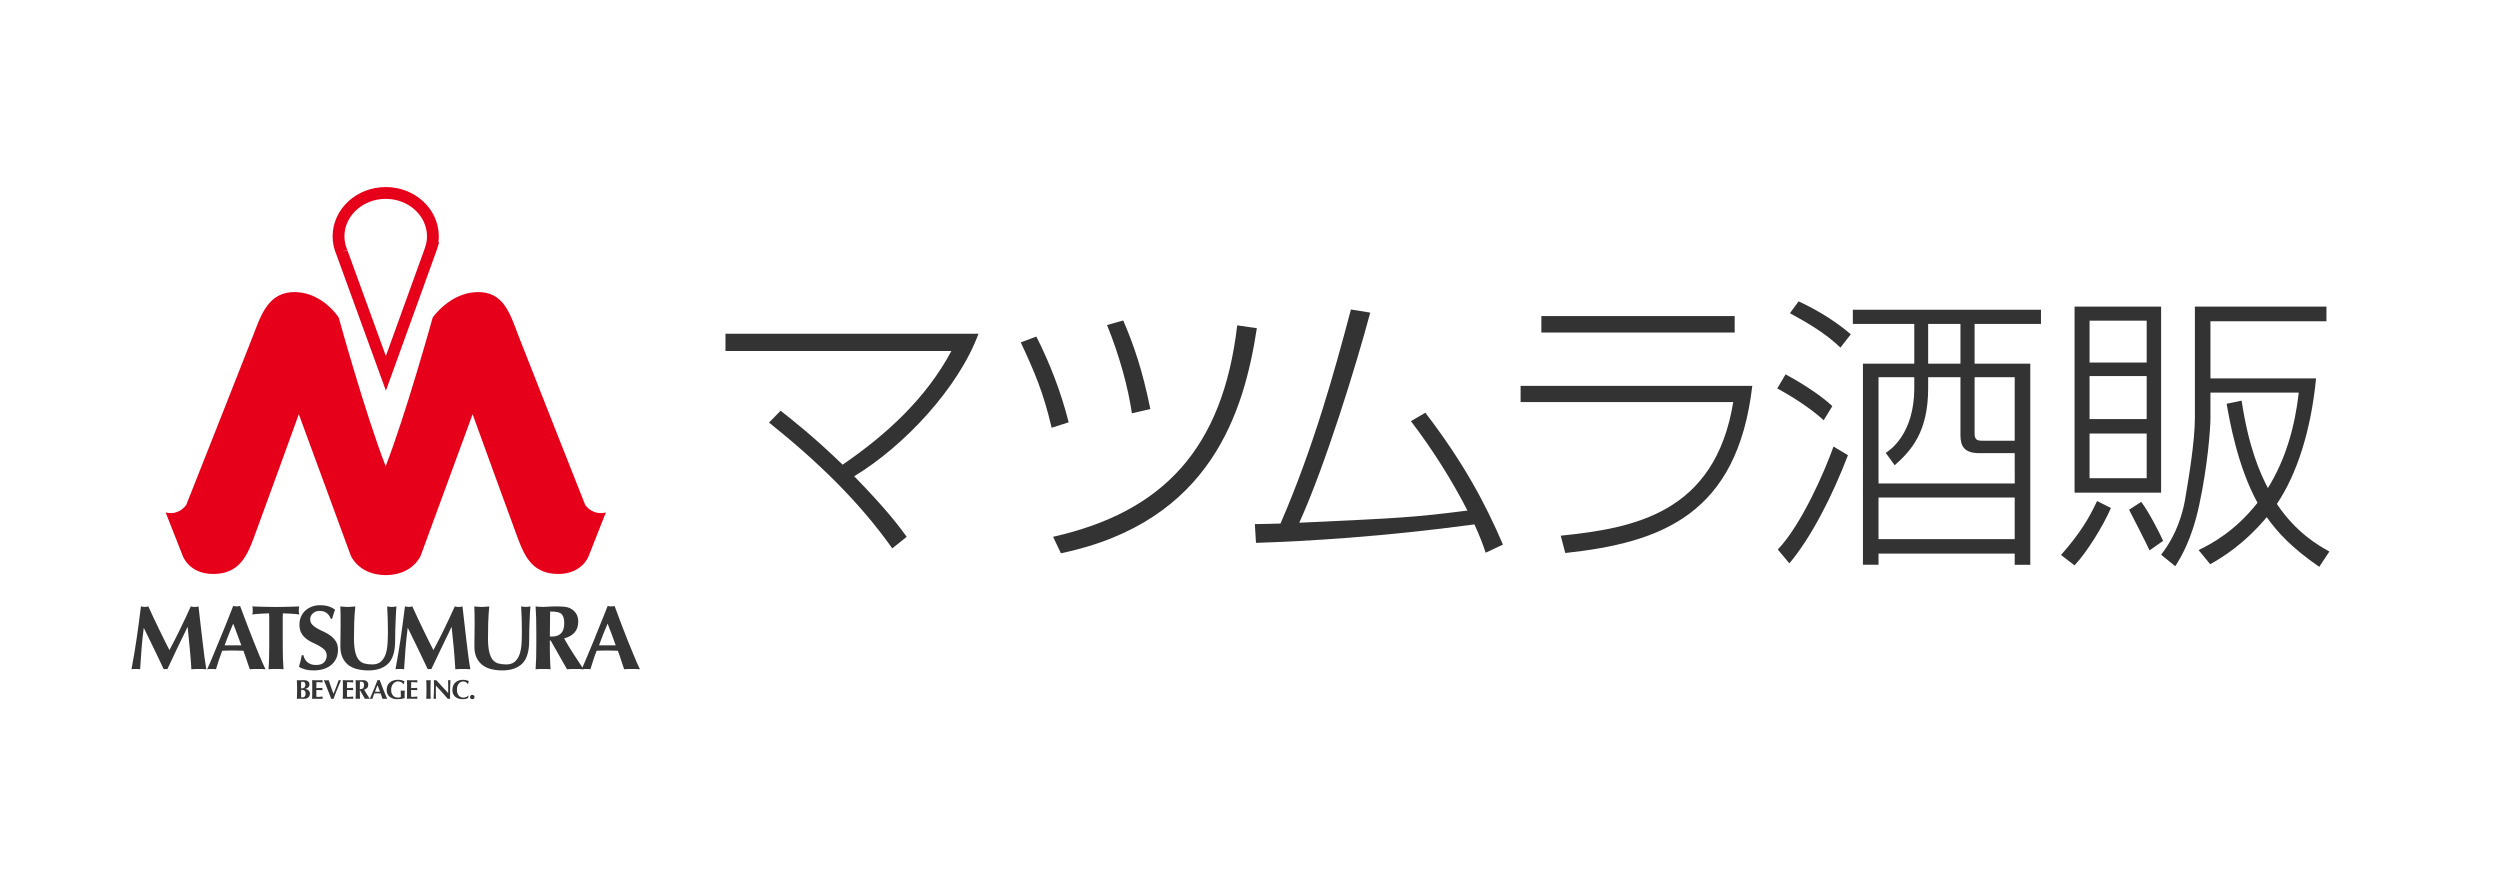 <?xml version="1.0" encoding="utf-8"?>
<!-- Generator: Adobe Illustrator 16.0.0, SVG Export Plug-In . SVG Version: 6.00 Build 0)  -->
<!DOCTYPE svg PUBLIC "-//W3C//DTD SVG 1.1//EN" "http://www.w3.org/Graphics/SVG/1.1/DTD/svg11.dtd">
<svg version="1.1" id="レイヤー_1" xmlns="http://www.w3.org/2000/svg" xmlns:xlink="http://www.w3.org/1999/xlink" x="0px"
	 y="0px" width="286.25px" height="100px" viewBox="0 0 286.25 100" enable-background="new 0 0 286.25 100" xml:space="preserve">
<g>
	<g>
		<path fill="#363536" d="M16.209,74.277c-0.056,0.783-0.108,1.564-0.165,2.353c-0.084-0.017-0.172-0.03-0.255-0.03
			c-0.088,0-0.159,0-0.241,0s-0.164,0-0.244,0c-0.082,0-0.161,0.016-0.247,0.03c0.227-1.205,0.428-2.399,0.599-3.577
			c0.174-1.191,0.334-2.398,0.479-3.617c0.082,0.014,0.146,0.027,0.22,0.037c0.062,0.012,0.134,0.023,0.216,0.023
			c0.063,0,0.127-0.012,0.196-0.023c0.065-0.01,0.146-0.023,0.22-0.037c0.188,0.416,0.381,0.842,0.586,1.275
			c0.208,0.43,0.413,0.867,0.62,1.291c0.209,0.432,0.409,0.855,0.619,1.268c0.203,0.41,0.405,0.799,0.59,1.168
			c0.416-0.785,0.835-1.602,1.247-2.453c0.422-0.854,0.813-1.707,1.193-2.549c0.177,0.037,0.318,0.063,0.443,0.063
			c0.123,0,0.268-0.021,0.446-0.063c0.063,0.594,0.14,1.243,0.22,1.938c0.076,0.688,0.16,1.36,0.237,2.019
			c0.072,0.67,0.152,1.279,0.226,1.856c0.08,0.565,0.146,1.028,0.21,1.382c-0.136-0.017-0.275-0.029-0.424-0.029
			c-0.14,0-0.286,0-0.422,0c-0.141,0-0.286,0-0.427,0c-0.147,0-0.293,0.015-0.437,0.029c-0.041-0.722-0.099-1.503-0.181-2.337
			c-0.077-0.834-0.159-1.668-0.244-2.492h-0.021c-0.398,0.824-0.788,1.632-1.178,2.431c-0.38,0.802-0.757,1.597-1.132,2.398
			c-0.038-0.011-0.068-0.013-0.102-0.025c-0.029,0-0.065-0.004-0.101-0.004s-0.069,0.004-0.103,0.004
			c-0.03,0.015-0.063,0.017-0.098,0.025c-0.381-0.786-0.75-1.568-1.125-2.354c-0.37-0.771-0.759-1.566-1.157-2.372H16.46
			C16.351,72.71,16.267,73.505,16.209,74.277"/>
		<path fill="#363536" d="M26.698,71.405c-0.181,0.417-0.354,0.831-0.51,1.239c-0.161,0.406-0.321,0.82-0.47,1.244h1.914
			c-0.155-0.424-0.306-0.838-0.464-1.244C27.025,72.236,26.869,71.822,26.698,71.405z M30.402,76.63
			c-0.166-0.017-0.326-0.03-0.474-0.03c-0.152,0-0.295,0-0.444,0c-0.146,0-0.294,0-0.446,0c-0.148,0-0.304,0.016-0.44,0.03
			c-0.118-0.345-0.229-0.692-0.352-1.048c-0.114-0.355-0.245-0.718-0.375-1.072c-0.223-0.016-0.442-0.016-0.673-0.016
			c-0.22-0.012-0.439-0.012-0.664-0.012c-0.185,0-0.364,0-0.545,0.012c-0.182,0-0.357,0-0.549,0.016
			c-0.131,0.354-0.261,0.717-0.383,1.072c-0.12,0.355-0.228,0.703-0.325,1.048c-0.084-0.017-0.161-0.03-0.246-0.03
			c-0.084,0-0.156,0-0.243,0c-0.087,0-0.167,0-0.25,0c-0.09,0-0.177,0.016-0.274,0.03c0.086-0.181,0.193-0.433,0.34-0.756
			c0.136-0.323,0.293-0.687,0.455-1.09c0.171-0.409,0.349-0.839,0.536-1.3c0.191-0.465,0.387-0.938,0.582-1.408
			c0.188-0.475,0.375-0.943,0.56-1.398c0.188-0.467,0.354-0.896,0.508-1.294c0.071,0.015,0.141,0.024,0.2,0.034
			c0.063,0.014,0.129,0.018,0.198,0.018c0.073,0,0.138-0.004,0.195-0.018c0.063-0.01,0.136-0.02,0.198-0.034
			c0.228,0.587,0.474,1.226,0.72,1.911c0.259,0.674,0.515,1.335,0.769,1.988c0.266,0.652,0.508,1.27,0.757,1.859
			C29.976,75.729,30.202,76.221,30.402,76.63"/>
		<path fill="#363536" d="M30.826,70.594c0-0.167-0.007-0.291-0.022-0.367c-0.105,0-0.232,0.004-0.386,0.016
			c-0.157,0.006-0.319,0.01-0.489,0.023c-0.174,0.008-0.356,0.021-0.535,0.033c-0.183,0.018-0.351,0.038-0.504,0.059
			c0.014-0.08,0.026-0.152,0.039-0.236c0.012-0.07,0.012-0.148,0.012-0.227c0-0.07,0-0.158-0.012-0.229
			c-0.013-0.08-0.025-0.15-0.039-0.229c0.235,0,0.449,0.013,0.645,0.021c0.189,0.006,0.384,0.017,0.586,0.017
			c0.199,0.008,0.414,0.01,0.646,0.012c0.231,0.013,0.516,0.013,0.844,0.013c0.321,0,0.603,0,0.842-0.013
			c0.229-0.002,0.438-0.004,0.638-0.012c0.194,0,0.387-0.011,0.57-0.017c0.188-0.01,0.383-0.021,0.604-0.021
			c-0.016,0.076-0.03,0.147-0.04,0.229c-0.011,0.07-0.018,0.158-0.018,0.229c0,0.075,0.007,0.154,0.018,0.227
			c0.01,0.084,0.024,0.156,0.04,0.236c-0.142-0.021-0.299-0.041-0.476-0.059c-0.174-0.015-0.349-0.025-0.517-0.033
			c-0.172-0.016-0.331-0.02-0.485-0.023c-0.151-0.012-0.284-0.016-0.393-0.016c-0.001,0.039-0.011,0.082-0.011,0.146
			c-0.001,0.064-0.008,0.139-0.008,0.221v3.174c0,0.576,0.008,1.094,0.019,1.539c0.02,0.447,0.044,0.893,0.07,1.323
			c-0.121-0.017-0.254-0.03-0.392-0.03c-0.134,0-0.293,0-0.464,0c-0.178,0-0.338,0-0.475,0c-0.138,0-0.266,0.016-0.389,0.03
			c0.032-0.433,0.057-0.876,0.067-1.323c0.012-0.445,0.016-0.963,0.016-1.539v-2.625C30.829,70.941,30.829,70.764,30.826,70.594"/>
		<path fill="#363536" d="M36.601,69.947c-0.32,0-0.576,0.099-0.781,0.289c-0.201,0.188-0.303,0.398-0.303,0.66
			c0,0.252,0.078,0.461,0.234,0.631c0.153,0.158,0.356,0.311,0.59,0.439c0.24,0.135,0.488,0.262,0.768,0.385
			c0.271,0.123,0.527,0.271,0.764,0.455c0.235,0.172,0.435,0.391,0.593,0.643c0.156,0.253,0.232,0.58,0.232,0.974
			c0,0.354-0.063,0.668-0.198,0.963c-0.133,0.288-0.322,0.538-0.563,0.742c-0.25,0.211-0.538,0.364-0.877,0.472
			c-0.337,0.104-0.719,0.164-1.137,0.164c-0.377,0-0.716-0.041-1.009-0.123c-0.299-0.084-0.521-0.182-0.684-0.299
			c0.074-0.24,0.138-0.468,0.186-0.668c0.047-0.201,0.091-0.424,0.13-0.656h0.196c0.024,0.146,0.076,0.295,0.157,0.436
			c0.076,0.135,0.173,0.26,0.283,0.357c0.123,0.104,0.267,0.188,0.435,0.246c0.17,0.061,0.359,0.084,0.566,0.084
			c0.416,0,0.729-0.098,0.927-0.307c0.199-0.211,0.296-0.465,0.296-0.755c0-0.261-0.075-0.478-0.231-0.656
			c-0.15-0.161-0.347-0.307-0.574-0.437c-0.23-0.133-0.48-0.258-0.755-0.381c-0.271-0.121-0.527-0.268-0.75-0.443
			c-0.231-0.178-0.428-0.389-0.575-0.646c-0.156-0.256-0.235-0.582-0.235-0.978c0-0.365,0.067-0.688,0.198-0.97
			c0.123-0.271,0.3-0.504,0.517-0.694c0.22-0.187,0.467-0.33,0.752-0.431c0.281-0.101,0.58-0.146,0.892-0.146
			c0.379,0,0.71,0.046,0.993,0.137c0.282,0.092,0.522,0.217,0.723,0.377c-0.063,0.157-0.113,0.317-0.162,0.465
			c-0.044,0.156-0.101,0.342-0.173,0.574h-0.151C37.644,70.25,37.222,69.947,36.601,69.947"/>
		<path fill="#363536" d="M40.912,76.617c-0.396-0.088-0.727-0.256-1.019-0.465c-0.285-0.228-0.509-0.514-0.67-0.848
			c-0.162-0.352-0.249-0.773-0.249-1.271c0-0.272,0.004-0.523,0.006-0.748c0.011-0.219,0.011-0.418,0.011-0.608
			c0-0.187,0.002-0.366,0.002-0.547c0.008-0.171,0.008-0.347,0.008-0.538c0-0.57,0-1.021-0.008-1.376
			c-0.007-0.347-0.019-0.608-0.026-0.78c0.137,0.014,0.278,0.027,0.429,0.037c0.14,0.012,0.288,0.023,0.433,0.023
			c0.132,0,0.277-0.012,0.42-0.023c0.146-0.01,0.291-0.023,0.435-0.037c-0.072,0.674-0.112,1.307-0.129,1.885
			c-0.015,0.592-0.025,1.178-0.025,1.779c0,0.635,0.051,1.15,0.142,1.539c0.09,0.395,0.224,0.693,0.404,0.906
			c0.174,0.21,0.395,0.354,0.651,0.425c0.258,0.065,0.56,0.108,0.896,0.108c0.419,0,0.748-0.108,0.982-0.316
			c0.24-0.217,0.421-0.49,0.543-0.84c0.121-0.35,0.194-0.748,0.225-1.205c0.027-0.441,0.045-0.91,0.045-1.402
			c0-0.48-0.011-0.965-0.024-1.442c-0.014-0.478-0.035-0.964-0.061-1.437c0.1,0.014,0.188,0.027,0.279,0.037
			c0.096,0.012,0.175,0.023,0.258,0.023c0.087,0,0.179-0.012,0.255-0.023c0.087-0.01,0.176-0.023,0.268-0.037
			c-0.014,0.148-0.032,0.355-0.047,0.613c-0.012,0.26-0.028,0.561-0.04,0.893c-0.019,0.346-0.03,0.721-0.042,1.123
			c-0.014,0.41-0.021,0.842-0.021,1.295c0,1.215-0.26,2.082-0.782,2.61c-0.519,0.524-1.287,0.794-2.297,0.794
			C41.708,76.764,41.293,76.711,40.912,76.617"/>
		<path fill="#363536" d="M46.431,74.277c-0.058,0.783-0.111,1.564-0.164,2.353c-0.085-0.017-0.164-0.03-0.249-0.03
			c-0.081,0-0.167,0-0.236,0c-0.088,0-0.173,0-0.246,0c-0.082,0-0.169,0.016-0.251,0.03c0.226-1.205,0.421-2.399,0.599-3.577
			c0.178-1.191,0.327-2.398,0.481-3.617c0.075,0.014,0.146,0.027,0.21,0.037c0.069,0.012,0.14,0.023,0.216,0.023
			c0.066,0,0.131-0.012,0.199-0.023c0.069-0.01,0.146-0.023,0.223-0.037c0.183,0.416,0.384,0.842,0.585,1.275
			c0.208,0.43,0.412,0.867,0.618,1.291c0.209,0.432,0.415,0.855,0.614,1.268c0.206,0.41,0.41,0.799,0.596,1.168
			c0.423-0.785,0.84-1.602,1.255-2.453c0.412-0.854,0.809-1.707,1.188-2.549c0.171,0.037,0.32,0.063,0.445,0.063
			c0.117,0,0.267-0.021,0.441-0.063c0.068,0.594,0.137,1.243,0.221,1.938c0.083,0.688,0.157,1.36,0.233,2.019
			c0.082,0.67,0.156,1.279,0.232,1.856c0.08,0.565,0.144,1.028,0.214,1.382c-0.146-0.017-0.29-0.029-0.429-0.029
			c-0.144,0-0.281,0-0.422,0c-0.14,0-0.281,0-0.431,0c-0.146,0-0.293,0.015-0.437,0.029c-0.04-0.722-0.099-1.503-0.171-2.337
			c-0.084-0.834-0.162-1.668-0.25-2.492h-0.021c-0.4,0.824-0.782,1.632-1.172,2.431c-0.379,0.802-0.764,1.597-1.141,2.398
			c-0.035-0.011-0.066-0.013-0.098-0.025c-0.03,0-0.063-0.004-0.1-0.004c-0.035,0-0.071,0.004-0.103,0.004
			c-0.029,0.015-0.067,0.017-0.099,0.025c-0.376-0.786-0.75-1.568-1.123-2.354c-0.372-0.771-0.757-1.566-1.155-2.372H46.68
			C46.575,72.71,46.492,73.505,46.431,74.277"/>
		<path fill="#363536" d="M56.248,76.617c-0.389-0.088-0.724-0.256-1.007-0.465c-0.284-0.228-0.514-0.514-0.676-0.848
			c-0.163-0.352-0.247-0.773-0.247-1.271c0-0.272,0.003-0.523,0.006-0.748c0.009-0.219,0.009-0.418,0.009-0.608
			c0-0.187,0.002-0.366,0.002-0.547c0.011-0.171,0.013-0.347,0.013-0.538c0-0.57-0.002-1.021-0.013-1.376
			c-0.002-0.347-0.017-0.608-0.027-0.78c0.14,0.014,0.281,0.027,0.43,0.037c0.149,0.012,0.288,0.023,0.425,0.023
			c0.147,0,0.288-0.012,0.43-0.023c0.146-0.01,0.288-0.023,0.427-0.037c-0.064,0.674-0.105,1.307-0.122,1.885
			c-0.017,0.592-0.023,1.178-0.023,1.779c0,0.635,0.049,1.15,0.142,1.539c0.09,0.395,0.228,0.693,0.4,0.906
			c0.18,0.21,0.394,0.354,0.653,0.425c0.257,0.065,0.558,0.108,0.904,0.108c0.413,0,0.743-0.108,0.981-0.316
			c0.231-0.217,0.415-0.49,0.535-0.84c0.121-0.35,0.196-0.748,0.227-1.205c0.025-0.441,0.037-0.91,0.037-1.402
			c0-0.48-0.003-0.965-0.02-1.442c-0.012-0.478-0.034-0.964-0.063-1.437c0.102,0.014,0.191,0.027,0.286,0.037
			c0.095,0.012,0.176,0.023,0.254,0.023c0.089,0,0.179-0.012,0.259-0.023c0.088-0.01,0.178-0.023,0.269-0.037
			c-0.023,0.148-0.037,0.355-0.052,0.613c-0.014,0.26-0.024,0.561-0.039,0.893c-0.014,0.346-0.028,0.721-0.043,1.123
			c-0.013,0.41-0.013,0.842-0.013,1.295c0,1.215-0.264,2.082-0.781,2.61c-0.527,0.524-1.298,0.794-2.307,0.794
			C57.052,76.764,56.639,76.711,56.248,76.617"/>
		<path fill="#363536" d="M64.513,70.661c-0.067-0.179-0.164-0.322-0.291-0.415c-0.129-0.092-0.292-0.15-0.494-0.18
			c-0.209-0.037-0.454-0.043-0.74-0.043c-0.021,0.949-0.031,1.896-0.031,2.85c0.04,0.003,0.082,0.009,0.119,0.013
			c0.038,0,0.075,0,0.11,0c0.457,0,0.808-0.12,1.05-0.368c0.249-0.244,0.368-0.623,0.368-1.123
			C64.604,71.086,64.577,70.846,64.513,70.661z M62.956,73.33v0.431c0,0.577,0.001,1.091,0.02,1.546
			c0.013,0.447,0.03,0.893,0.063,1.323c-0.119-0.017-0.246-0.03-0.389-0.03c-0.135,0-0.293,0-0.467,0c-0.171,0-0.326,0-0.475,0
			c-0.136,0-0.265,0.016-0.381,0.03c0.029-0.433,0.051-0.876,0.063-1.325c0.012-0.453,0.017-0.97,0.017-1.544v-1.429
			c0-0.578-0.005-1.094-0.017-1.543c-0.013-0.45-0.033-0.904-0.063-1.354c0.116,0.012,0.245,0.025,0.381,0.037
			c0.147,0.012,0.304,0.021,0.475,0.021c0.192,0,0.405-0.016,0.64-0.033c0.241-0.021,0.539-0.025,0.897-0.025
			c0.263,0,0.491,0,0.679,0.021c0.191,0.006,0.353,0.026,0.485,0.062c0.137,0.026,0.254,0.065,0.358,0.108
			c0.103,0.047,0.197,0.103,0.283,0.16c0.211,0.157,0.378,0.344,0.5,0.569c0.119,0.233,0.183,0.494,0.183,0.813
			c0,0.516-0.143,0.928-0.416,1.249c-0.28,0.317-0.689,0.548-1.202,0.681c0.333,0.594,0.691,1.182,1.071,1.771
			c0.391,0.595,0.769,1.178,1.155,1.759c-0.165-0.017-0.317-0.028-0.47-0.028c-0.153,0-0.311,0-0.476,0c-0.161,0-0.312,0-0.479,0
			c-0.151,0-0.313,0.014-0.473,0.028l-1.871-3.3L62.956,73.33"/>
		<path fill="#363536" d="M69.571,71.405c-0.18,0.417-0.354,0.831-0.514,1.239c-0.16,0.406-0.316,0.82-0.469,1.244H70.5
			c-0.151-0.424-0.304-0.838-0.454-1.244C69.899,72.236,69.74,71.822,69.571,71.405z M73.275,76.63
			c-0.169-0.017-0.328-0.03-0.479-0.03c-0.146,0-0.291,0-0.441,0c-0.146,0-0.293,0-0.447,0c-0.148,0-0.293,0.016-0.442,0.03
			c-0.109-0.345-0.229-0.692-0.351-1.048c-0.115-0.355-0.235-0.718-0.37-1.072c-0.224-0.016-0.45-0.016-0.667-0.016
			c-0.227-0.012-0.454-0.012-0.675-0.012c-0.181,0-0.359,0-0.54,0.012c-0.184,0-0.368,0-0.549,0.016
			c-0.138,0.354-0.271,0.717-0.384,1.072c-0.123,0.355-0.229,0.703-0.328,1.048c-0.075-0.017-0.156-0.03-0.241-0.03
			c-0.08,0-0.161,0-0.248,0c-0.082,0-0.167,0-0.25,0c-0.088,0-0.175,0.016-0.272,0.03c0.084-0.181,0.198-0.433,0.339-0.756
			c0.137-0.323,0.294-0.687,0.456-1.09c0.168-0.409,0.344-0.839,0.546-1.3c0.188-0.465,0.38-0.938,0.563-1.408
			c0.194-0.475,0.388-0.943,0.567-1.398c0.188-0.467,0.357-0.896,0.509-1.294c0.072,0.015,0.142,0.024,0.2,0.034
			c0.063,0.014,0.128,0.018,0.199,0.018c0.068,0,0.135-0.004,0.197-0.018c0.06-0.01,0.126-0.02,0.202-0.034
			c0.222,0.587,0.459,1.226,0.711,1.911c0.254,0.674,0.511,1.335,0.769,1.988c0.262,0.652,0.513,1.27,0.764,1.859
			C72.849,75.729,73.069,76.221,73.275,76.63"/>
		<path fill="#363536" d="M34.901,79.102c-0.067-0.071-0.163-0.111-0.287-0.111c-0.033,0-0.057,0-0.077,0.004
			c-0.021,0-0.04,0-0.059,0c0,0.046,0,0.096,0,0.141c-0.006,0.049-0.006,0.104-0.006,0.172c0,0.047,0,0.094,0.006,0.15
			c0,0.049,0,0.098,0,0.146c0,0.053,0,0.1,0.006,0.141c0,0.039,0,0.07,0,0.097c0.027,0.009,0.056,0.009,0.079,0.009
			c0.024,0.002,0.054,0.002,0.091,0.002c0.042,0,0.09-0.012,0.13-0.025c0.041-0.02,0.078-0.049,0.108-0.08
			c0.032-0.041,0.057-0.086,0.075-0.137c0.018-0.055,0.029-0.117,0.029-0.184C34.997,79.277,34.958,79.17,34.901,79.102z
			 M34.954,78.275c-0.013-0.049-0.029-0.086-0.054-0.113c-0.032-0.033-0.067-0.061-0.104-0.083
			c-0.041-0.015-0.103-0.022-0.161-0.022c-0.043,0-0.073,0-0.088,0c-0.016,0-0.037,0-0.058,0.008
			c-0.008,0.074-0.014,0.152-0.014,0.234c-0.006,0.073-0.006,0.143-0.006,0.195c0,0.063,0,0.111,0.006,0.164
			c0,0.057,0,0.102,0,0.162h0.139c0.041,0,0.079-0.01,0.131-0.028c0.042-0.017,0.077-0.044,0.109-0.075
			c0.035-0.025,0.063-0.072,0.08-0.115c0.021-0.059,0.034-0.117,0.034-0.18C34.971,78.369,34.968,78.325,34.954,78.275z
			 M34.007,78.287c-0.006-0.137-0.009-0.271-0.018-0.406c0.038,0,0.073,0.005,0.111,0.005c0.046,0,0.088,0.007,0.146,0.007
			c0.092,0,0.184-0.007,0.278-0.007c0.101-0.005,0.19-0.005,0.276-0.005c0.1,0,0.184,0.005,0.261,0.018
			c0.08,0.027,0.14,0.057,0.199,0.096c0.056,0.041,0.096,0.087,0.131,0.148c0.022,0.061,0.041,0.133,0.041,0.219
			c0,0.082-0.019,0.156-0.05,0.224c-0.038,0.062-0.081,0.11-0.133,0.146c-0.052,0.045-0.104,0.072-0.164,0.098
			c-0.065,0.023-0.109,0.042-0.162,0.05l0,0c0.047,0.007,0.097,0.021,0.171,0.034c0.059,0.02,0.124,0.055,0.18,0.092
			c0.063,0.043,0.108,0.098,0.149,0.168c0.037,0.057,0.062,0.141,0.062,0.233c0,0.106-0.022,0.202-0.062,0.282
			c-0.041,0.078-0.097,0.146-0.163,0.196c-0.067,0.052-0.146,0.083-0.232,0.108c-0.087,0.018-0.174,0.025-0.271,0.025
			c-0.083,0-0.159,0-0.23-0.01c-0.072,0-0.146,0-0.229,0c-0.051,0-0.108,0-0.17,0c-0.057,0-0.101,0-0.139,0.01
			c0.009-0.133,0.012-0.266,0.018-0.396c0.005-0.132,0.01-0.287,0.01-0.451v-0.432C34.016,78.566,34.011,78.414,34.007,78.287"/>
		<path fill="#363536" d="M35.752,78.287c-0.005-0.137-0.008-0.271-0.017-0.406c0.094,0,0.188,0,0.277,0.005
			c0.096,0,0.183,0.007,0.276,0.007c0.152,0,0.292-0.007,0.409-0.007c0.12,0,0.201-0.005,0.241-0.005
			c-0.004,0.031-0.01,0.072-0.01,0.128c0,0.029,0,0.056,0,0.07c0.006,0.017,0.006,0.038,0.01,0.065
			c-0.063-0.009-0.121-0.009-0.194-0.018c-0.069,0-0.146-0.012-0.212-0.014c-0.066,0-0.129,0-0.18-0.01
			C36.301,78.1,36.255,78.1,36.234,78.1c-0.002,0.123-0.008,0.23-0.008,0.342c-0.004,0.117-0.004,0.232-0.004,0.346
			c0.133-0.004,0.255-0.004,0.37-0.01c0.104-0.004,0.223-0.006,0.337-0.02c-0.004,0.04-0.007,0.061-0.014,0.084
			c0,0.018,0,0.039,0,0.057c0,0.021,0,0.029,0.007,0.051c0,0.021,0.003,0.043,0.007,0.078c-0.231-0.014-0.464-0.025-0.707-0.025
			c0,0.066,0,0.135,0,0.199c0,0.066,0,0.133,0,0.201c0,0.141,0,0.268,0.01,0.393c0.119,0,0.233-0.009,0.354-0.009
			c0.119-0.005,0.24-0.021,0.355-0.035c-0.002,0.03-0.002,0.044-0.006,0.063c0,0.02-0.006,0.045-0.006,0.078
			s0.006,0.062,0.006,0.082c0.004,0.02,0.004,0.023,0.006,0.045c-0.061,0-0.123-0.01-0.207-0.01c-0.08,0-0.195,0-0.335,0
			c-0.128,0-0.229,0-0.312,0c-0.076,0-0.138,0-0.188,0c-0.046,0-0.074,0-0.101,0c-0.031,0-0.051,0.01-0.066,0.01
			c0.009-0.133,0.012-0.266,0.017-0.396c0-0.133,0.003-0.287,0.003-0.451V78.74C35.756,78.566,35.752,78.414,35.752,78.287"/>
		<path fill="#363536" d="M38.499,78.645c0.101-0.264,0.197-0.525,0.273-0.764c0.05,0.005,0.096,0.012,0.13,0.012
			c0.041,0,0.091-0.007,0.145-0.012c-0.054,0.128-0.113,0.27-0.188,0.444c-0.077,0.169-0.148,0.351-0.226,0.543
			c-0.083,0.196-0.155,0.384-0.238,0.587c-0.073,0.199-0.14,0.384-0.2,0.563c-0.042-0.008-0.087-0.008-0.141-0.008
			c-0.046,0-0.094,0-0.136,0.008c-0.03-0.082-0.065-0.186-0.11-0.303c-0.047-0.117-0.097-0.244-0.146-0.381
			c-0.052-0.133-0.103-0.264-0.16-0.404c-0.053-0.143-0.108-0.271-0.157-0.404c-0.06-0.129-0.104-0.25-0.147-0.361
			c-0.049-0.107-0.088-0.208-0.122-0.281c0.049,0,0.096,0.006,0.144,0.006c0.051,0,0.094,0.008,0.139,0.008
			c0.047,0,0.094-0.008,0.137-0.008c0.051,0,0.093-0.006,0.141-0.006c0.029,0.111,0.074,0.234,0.122,0.362
			c0.04,0.129,0.089,0.261,0.134,0.397c0.055,0.131,0.098,0.264,0.145,0.402c0.056,0.137,0.104,0.266,0.151,0.393
			C38.29,79.182,38.395,78.91,38.499,78.645"/>
		<path fill="#363536" d="M39.263,78.287c0-0.137-0.009-0.271-0.019-0.406c0.097,0,0.188,0,0.281,0.005
			c0.09,0,0.181,0.007,0.278,0.007c0.146,0,0.29-0.007,0.404-0.007c0.122,0,0.206-0.005,0.245-0.005
			c-0.013,0.031-0.017,0.072-0.017,0.128c0,0.029,0.004,0.056,0.004,0.07c0.007,0.017,0.007,0.038,0.013,0.065
			c-0.063-0.009-0.128-0.009-0.199-0.018c-0.069,0-0.144-0.012-0.21-0.014c-0.069,0-0.129,0-0.18-0.01
			c-0.06-0.006-0.096-0.006-0.12-0.006c-0.005,0.123-0.005,0.23-0.005,0.342c0,0.117-0.005,0.232-0.005,0.346
			c0.136-0.004,0.261-0.004,0.368-0.01c0.104-0.004,0.223-0.006,0.338-0.02c-0.004,0.04-0.005,0.061-0.01,0.084
			c0,0.018,0,0.039,0,0.057c0,0.021,0,0.029,0,0.051c0.005,0.021,0.006,0.043,0.01,0.078C40.206,79.012,39.97,79,39.733,79
			c0,0.066,0,0.135,0,0.199c-0.005,0.066-0.005,0.133-0.005,0.201c0,0.141,0.005,0.268,0.01,0.393c0.122,0,0.236-0.009,0.358-0.009
			c0.117-0.005,0.231-0.021,0.354-0.035c-0.001,0.03-0.006,0.044-0.006,0.063s-0.007,0.045-0.007,0.078s0.007,0.062,0.007,0.082
			c0,0.02,0.005,0.023,0.006,0.045c-0.058,0-0.123-0.01-0.208-0.01c-0.077,0-0.188,0-0.335,0c-0.13,0-0.229,0-0.306,0
			c-0.084,0-0.146,0-0.192,0c-0.049,0-0.079,0-0.105,0c-0.025,0-0.045,0.01-0.063,0.01c0.009-0.133,0.019-0.266,0.019-0.396
			s0-0.287,0-0.451v-0.432C39.263,78.566,39.263,78.414,39.263,78.287"/>
		<path fill="#363536" d="M41.661,78.243c-0.02-0.056-0.047-0.093-0.085-0.126c-0.037-0.027-0.085-0.041-0.144-0.053
			c-0.063-0.008-0.135-0.008-0.222-0.008c-0.014,0.275-0.014,0.563-0.014,0.844c0.014,0,0.021,0,0.036,0
			c0.012,0.004,0.025,0.004,0.04,0.004c0.129,0,0.232-0.036,0.311-0.107c0.065-0.072,0.103-0.191,0.103-0.336
			C41.687,78.369,41.682,78.297,41.661,78.243z M41.199,79.037v0.133c0,0.164,0,0.318,0.009,0.451c0,0.133,0.012,0.266,0.014,0.396
			c-0.035-0.01-0.073-0.01-0.112-0.01c-0.042,0-0.087,0-0.141,0c-0.054,0-0.1,0-0.142,0s-0.078,0-0.113,0.01
			c0.007-0.133,0.016-0.266,0.016-0.396c0.01-0.133,0.01-0.287,0.01-0.451v-0.432c0-0.172,0-0.324-0.01-0.451
			c0-0.137-0.009-0.271-0.016-0.406c0.035,0,0.071,0.005,0.113,0.005s0.088,0.007,0.142,0.007c0.057,0,0.12-0.007,0.191-0.007
			c0.069-0.005,0.159-0.005,0.267-0.005c0.081,0,0.14,0,0.2,0.005c0.06,0,0.104,0.007,0.146,0.013
			c0.04,0.016,0.075,0.021,0.108,0.035c0.022,0.021,0.061,0.037,0.084,0.049c0.062,0.049,0.107,0.107,0.146,0.17
			c0.038,0.072,0.052,0.146,0.052,0.244c0,0.146-0.04,0.271-0.12,0.363c-0.086,0.102-0.202,0.166-0.356,0.205
			c0.098,0.182,0.205,0.354,0.32,0.529c0.114,0.175,0.229,0.352,0.34,0.523c-0.049-0.01-0.099-0.01-0.142-0.01
			c-0.044,0-0.089,0-0.138,0c-0.045,0-0.1,0-0.141,0c-0.047,0-0.095,0-0.145,0.01l-0.554-0.98H41.199"/>
		<path fill="#363536" d="M43.232,78.461c-0.057,0.122-0.104,0.248-0.154,0.365c-0.048,0.123-0.092,0.244-0.135,0.375h0.57
			c-0.05-0.131-0.095-0.252-0.145-0.375C43.334,78.709,43.283,78.583,43.232,78.461z M44.334,80.018
			c-0.046-0.008-0.099-0.008-0.14-0.008c-0.049,0-0.092,0-0.134,0c-0.047,0-0.091,0-0.134,0c-0.044,0-0.086,0-0.132,0.008
			c-0.034-0.104-0.063-0.203-0.102-0.313c-0.038-0.102-0.073-0.209-0.114-0.313c-0.064,0-0.131,0-0.199,0
			c-0.064-0.006-0.131-0.006-0.197-0.006c-0.057,0-0.107,0-0.167,0.006c-0.052,0-0.104,0-0.157,0
			c-0.042,0.104-0.08,0.215-0.115,0.313c-0.035,0.109-0.071,0.209-0.096,0.313c-0.027-0.008-0.048-0.008-0.072-0.008
			c-0.026,0-0.053,0-0.076,0c-0.021,0-0.049,0-0.073,0c-0.023,0-0.05,0-0.081,0.008c0.026-0.059,0.06-0.131,0.1-0.223
			c0.042-0.094,0.093-0.205,0.133-0.326c0.053-0.119,0.107-0.248,0.16-0.388c0.063-0.136,0.122-0.281,0.18-0.419
			c0.059-0.146,0.11-0.281,0.161-0.419c0.06-0.142,0.109-0.269,0.154-0.38c0.019,0,0.041,0.01,0.061,0.01s0.042,0.008,0.062,0.008
			c0.017,0,0.038-0.008,0.056-0.008c0.02,0,0.041-0.01,0.061-0.01c0.065,0.175,0.135,0.361,0.218,0.56
			c0.073,0.204,0.146,0.397,0.223,0.595c0.08,0.203,0.155,0.381,0.229,0.553C44.207,79.749,44.276,79.895,44.334,80.018"/>
		<path fill="#363536" d="M45.94,78.107c-0.106-0.056-0.222-0.088-0.366-0.088c-0.098,0-0.189,0.021-0.283,0.063
			c-0.096,0.047-0.182,0.105-0.254,0.186c-0.075,0.084-0.134,0.178-0.181,0.301c-0.05,0.123-0.071,0.27-0.071,0.432
			c0,0.129,0.02,0.244,0.049,0.354c0.037,0.104,0.091,0.191,0.156,0.271c0.061,0.082,0.144,0.14,0.229,0.185
			c0.099,0.043,0.206,0.063,0.328,0.063c0.025,0,0.053,0,0.093,0c0.031-0.011,0.064-0.011,0.094-0.013
			c0.036-0.004,0.063-0.01,0.094-0.021c0.02-0.006,0.048-0.01,0.056-0.022c0.007-0.027,0.013-0.055,0.013-0.09
			c0-0.037,0-0.078,0-0.127c0-0.168,0-0.287-0.013-0.373c-0.001-0.078-0.008-0.135-0.008-0.16c0.021,0.006,0.043,0.006,0.079,0.006
			c0.033,0.009,0.085,0.012,0.148,0.012c0.072,0,0.132-0.003,0.164-0.012c0.037,0,0.064,0,0.089-0.006
			c-0.004,0.018-0.004,0.043-0.012,0.082c0,0.043-0.011,0.078-0.011,0.127c-0.002,0.052-0.002,0.101-0.002,0.156
			c0,0.06,0,0.104,0,0.159v0.099c0,0.056,0,0.1,0,0.149c0,0.046,0.002,0.074,0.013,0.095c-0.146,0.041-0.279,0.065-0.42,0.094
			c-0.141,0.021-0.276,0.029-0.419,0.029c-0.175,0-0.343-0.02-0.491-0.063c-0.151-0.047-0.284-0.123-0.393-0.206
			c-0.11-0.1-0.192-0.201-0.257-0.331c-0.06-0.128-0.09-0.267-0.09-0.433c0-0.203,0.031-0.371,0.095-0.521
			c0.068-0.146,0.157-0.276,0.274-0.366c0.116-0.104,0.253-0.179,0.407-0.226c0.156-0.05,0.331-0.078,0.512-0.078
			c0.158,0,0.299,0.015,0.414,0.047c0.113,0.037,0.228,0.073,0.34,0.138c-0.014,0.053-0.036,0.101-0.049,0.16
			c-0.014,0.047-0.028,0.098-0.039,0.153h-0.043C46.122,78.243,46.039,78.162,45.94,78.107"/>
		<path fill="#363536" d="M46.609,78.287c-0.005-0.137-0.012-0.271-0.019-0.406c0.093,0,0.181,0,0.274,0.005
			c0.093,0,0.183,0.007,0.28,0.007c0.148,0,0.284-0.007,0.407-0.007c0.12,0,0.202-0.005,0.24-0.005
			c-0.012,0.031-0.015,0.072-0.015,0.128c0,0.029,0.003,0.056,0.003,0.07c0.003,0.017,0.012,0.038,0.012,0.065
			c-0.061-0.009-0.13-0.009-0.193-0.018c-0.079,0-0.144-0.012-0.218-0.014c-0.061,0-0.124,0-0.179-0.01
			c-0.055-0.006-0.09-0.006-0.112-0.006c-0.002,0.123-0.016,0.23-0.016,0.342c0,0.117,0,0.232,0,0.346
			c0.144-0.004,0.258-0.004,0.365-0.01c0.111-0.004,0.223-0.006,0.341-0.02c-0.003,0.04-0.009,0.061-0.009,0.084
			c0,0.018,0,0.039,0,0.057c0,0.021,0,0.029,0,0.051c0.006,0.021,0.006,0.043,0.009,0.078C47.548,79.012,47.313,79,47.073,79
			c0,0.066,0,0.135-0.003,0.199c0,0.066,0,0.133,0,0.201c0,0.141,0,0.268,0.017,0.393c0.109,0,0.232-0.009,0.353-0.009
			c0.121-0.005,0.234-0.021,0.354-0.035c-0.003,0.03-0.003,0.044-0.012,0.063c0,0.02-0.003,0.045-0.003,0.078
			s0.003,0.062,0.003,0.082c0.009,0.02,0.009,0.023,0.012,0.045c-0.054,0-0.123-0.01-0.205-0.01c-0.085,0-0.197,0-0.336,0
			c-0.128,0-0.231,0-0.313,0c-0.078,0-0.141,0-0.189,0c-0.04,0-0.079,0-0.104,0c-0.023,0-0.04,0.01-0.059,0.01
			c0.007-0.133,0.014-0.266,0.019-0.396c0-0.133,0-0.287,0-0.451v-0.432C46.609,78.566,46.609,78.414,46.609,78.287"/>
		<path fill="#363536" d="M48.823,78.287c-0.001-0.137-0.004-0.271-0.016-0.406c0.038,0,0.069,0.005,0.115,0.005
			c0.042,0,0.089,0.007,0.141,0.007c0.054,0,0.096-0.007,0.14-0.007c0.048,0,0.078-0.005,0.117-0.005
			c-0.009,0.135-0.014,0.27-0.021,0.406c-0.002,0.127-0.002,0.279-0.002,0.451v0.432c0,0.164,0,0.318,0.002,0.451
			c0.007,0.133,0.012,0.266,0.021,0.396c-0.039-0.01-0.069-0.01-0.117-0.01c-0.044,0-0.086,0-0.14,0c-0.052,0-0.099,0-0.141,0
			c-0.046,0-0.077,0-0.115,0.01c0.012-0.133,0.015-0.266,0.016-0.396c0.008-0.133,0.008-0.287,0.008-0.451v-0.432
			C48.83,78.566,48.83,78.414,48.823,78.287"/>
		<path fill="#363536" d="M49.686,78.139c-0.002-0.101-0.008-0.186-0.014-0.258c0.063,0.005,0.111,0.012,0.143,0.012
			c0.039,0,0.086-0.007,0.14-0.012c0.229,0.248,0.455,0.491,0.68,0.74c0.219,0.24,0.45,0.488,0.682,0.736v-0.574
			c0-0.098,0-0.2-0.005-0.299c0-0.1,0-0.188,0-0.27c0-0.088,0-0.158-0.006-0.208c-0.008-0.069-0.011-0.108-0.013-0.128
			c0.062,0.005,0.104,0.014,0.14,0.014c0.037,0,0.083-0.009,0.146-0.014c-0.012,0.186-0.021,0.359-0.025,0.506
			c-0.01,0.156-0.014,0.307-0.015,0.436c-0.008,0.135-0.008,0.268-0.008,0.398s0,0.27,0,0.428v0.371
			c-0.047-0.01-0.087-0.01-0.133-0.01c-0.043,0-0.086,0-0.121,0.01c-0.428-0.498-0.885-1.002-1.361-1.513
			c-0.008,0.063-0.008,0.124-0.008,0.188c-0.002,0.061-0.002,0.117-0.002,0.183v0.36c0,0.125,0,0.23,0.002,0.322
			c0,0.088,0,0.154,0.008,0.223c0,0.057,0,0.104,0,0.145c0,0.035,0.005,0.072,0.005,0.092c-0.018-0.008-0.045-0.008-0.064-0.008
			c-0.033,0-0.05,0-0.08,0c-0.047,0-0.095,0-0.139,0.008c0-0.02,0.003-0.08,0.017-0.18c0.001-0.096,0.012-0.224,0.016-0.369
			c0.007-0.145,0.013-0.299,0.021-0.479c0.008-0.17,0.008-0.338,0.008-0.495C49.697,78.359,49.697,78.227,49.686,78.139"/>
		<path fill="#363536" d="M53.616,79.795c-0.021,0.043-0.026,0.092-0.026,0.131c-0.172,0.092-0.381,0.129-0.639,0.129
			c-0.183,0-0.34-0.022-0.481-0.078c-0.146-0.041-0.26-0.117-0.363-0.211c-0.1-0.088-0.176-0.197-0.229-0.328
			c-0.049-0.127-0.078-0.256-0.078-0.408c0-0.217,0.036-0.4,0.103-0.551c0.069-0.151,0.159-0.275,0.278-0.371
			c0.104-0.092,0.237-0.168,0.388-0.209c0.152-0.033,0.305-0.063,0.472-0.063c0.054,0,0.11,0.006,0.174,0.016
			c0.059,0.008,0.117,0.018,0.173,0.031c0.056,0.014,0.106,0.025,0.16,0.045c0.047,0.014,0.094,0.045,0.129,0.059
			c-0.019,0.051-0.035,0.105-0.048,0.154c-0.011,0.053-0.018,0.104-0.02,0.16h-0.053c-0.073-0.098-0.156-0.17-0.234-0.209
			c-0.088-0.048-0.182-0.068-0.296-0.068c-0.082,0-0.167,0.019-0.25,0.06c-0.087,0.036-0.163,0.095-0.233,0.173
			c-0.065,0.08-0.123,0.171-0.161,0.291c-0.046,0.125-0.063,0.27-0.063,0.432s0.017,0.299,0.063,0.414
			c0.042,0.107,0.1,0.205,0.17,0.277c0.066,0.07,0.147,0.12,0.235,0.156c0.084,0.031,0.179,0.047,0.27,0.047
			c0.046,0,0.096-0.002,0.154-0.016c0.051-0.008,0.103-0.025,0.146-0.043c0.052-0.024,0.103-0.047,0.146-0.074
			c0.044-0.033,0.086-0.061,0.114-0.105l0.04,0.035C53.638,79.703,53.626,79.751,53.616,79.795"/>
		<path fill="#363536" d="M53.893,79.631c0.05-0.046,0.112-0.072,0.187-0.072c0.071,0,0.121,0.026,0.179,0.072
			c0.05,0.055,0.075,0.111,0.075,0.184c0,0.069-0.025,0.131-0.075,0.18c-0.058,0.044-0.106,0.063-0.179,0.063
			c-0.073,0-0.137-0.02-0.187-0.063c-0.05-0.049-0.075-0.108-0.075-0.18C53.818,79.742,53.844,79.686,53.893,79.631"/>
	</g>
	<path fill="none" stroke="#E60019" stroke-width="1.353" d="M39.137,28.871l5.048,13.875l5.039-13.939
		c0.044-0.124,0.094-0.241,0.132-0.368l0.007-0.023h-0.004c0.138-0.428,0.207-0.886,0.207-1.358c0-2.74-2.416-4.965-5.4-4.965
		c-2.979,0-5.405,2.226-5.405,4.965C38.76,27.7,38.897,28.312,39.137,28.871"/>
	<path fill="#E60019" d="M67.005,57.807c0,0-6.65-16.792-7.611-19.291c-0.971-2.503-1.668-5.162-4.788-5.071
		c-3.123,0.09-5.061,2.911-5.061,2.911s-3.078,11.098-5.387,17.027c-2.313-5.942-5.377-17.027-5.377-17.027s-1.796-2.82-4.913-2.911
		c-3.122-0.091-3.961,2.567-4.925,5.071c-0.964,2.498-7.617,19.291-7.617,19.291s-0.8,1.26-2.361,0.869l1.973,5.002
		c0,0,0.734,2.063,3.512,2.041c2.775-0.023,3.733-1.814,4.54-3.947c0.802-2.133,5.224-14.344,5.224-14.344l5.949,16.184
		c0,0,0.886,2.215,3.978,2.238v0.012c0.008,0,0.021,0,0.026,0c0.007,0,0.021,0,0.029,0V65.85c3.092-0.023,3.98-2.238,3.98-2.238
		l5.938-16.184c0,0,4.425,12.211,5.229,14.344c0.807,2.135,1.77,3.924,4.54,3.947c2.777,0.021,3.514-2.041,3.514-2.041l1.973-5.002
		C67.807,59.066,67.005,57.807,67.005,57.807"/>
</g>
<g>
	<path fill="#333333" d="M102.164,62.789c-3.901-5.521-8.822-10.174-14.112-14.407l1.327-1.355c1.387,1.091,3.829,3.008,7.1,6.177
		c5.023-3.432,9.585-7.629,12.455-13.013H83.067v-1.982h28.972c-2.276,6.181-8.488,12.85-14.234,16.321
		c3.764,3.867,5.154,5.748,6.013,6.934L102.164,62.789z"/>
	<path fill="#333333" d="M120.412,48.979c-0.923-3.997-1.951-6.375-3.533-9.779l1.783-0.664c1.589,3.143,2.84,6.417,3.7,9.819
		L120.412,48.979z M120.578,61.463c12.588-2.836,19.43-10.069,21.083-24.212l2.248,0.328c-1.457,9.448-5.156,22.169-22.436,25.771
		L120.578,61.463z M129.602,47.325c-0.433-2.938-1.358-6.408-2.844-10.109l1.851-0.524c1.157,2.67,2.21,5.68,3.105,10.142
		L129.602,47.325z"/>
	<path fill="#333333" d="M163.203,47.256c4.426,5.788,6.873,10.408,8.885,15.103l-1.982,0.926c-0.328-0.992-0.662-1.884-1.287-3.241
		c-10.537,1.42-19.092,1.92-25.009,2.115l-0.132-2.147c0.626,0,2.672-0.064,2.936-0.064c3.801-8.753,6.219-17.514,8.066-24.512
		l2.211,0.36c-1.592,5.98-5.15,17.509-8.127,24.057c11.465-0.532,13.02-0.599,19.26-1.394c-1.848-3.598-4.031-7.03-6.473-10.237
		L163.203,47.256z"/>
	<path fill="#333333" d="M200.637,44.183c-1.717,14.705-10.342,17.94-21.412,19.138l-0.523-1.984
		c8.357-0.861,17.674-2.545,19.754-15.3h-24.348v-1.854H200.637L200.637,44.183z M198.621,36.191v1.881h-22.135v-1.881H198.621z"/>
	<path fill="#333333" d="M208.814,48.117c-1.586-1.454-3.932-2.907-5.318-3.635l0.953-1.619c1.426,0.762,3.832,2.216,5.355,3.637
		L208.814,48.117z M203.557,62.916c2.648-2.74,5.354-8.881,6.381-11.79l1.652,0.992c-1.785,4.686-4.23,9.445-6.707,12.387
		L203.557,62.916z M210.729,39.798c-1.684-1.619-3.734-2.817-5.781-3.937l0.992-1.359c1.422,0.664,3.828,1.92,5.979,3.773
		L210.729,39.798z M232.467,41.64v23.026h-1.783v-1.282H215.09v1.282h-1.783V41.64h5.879v-4.55h-7.035v-1.628h21.541v1.628h-7.6
		v4.549L232.467,41.64L232.467,41.64z M230.684,51.887h-4.031c-1.848,0-2.18-0.897-2.18-2.081V43.19h-3.699v1.263
		c0,4.985-1.918,7.13-3.832,8.815l-1.025-1.417c0.432-0.269,3.271-2.117,3.271-7.436v-1.224h-4.096v12.163h15.596L230.684,51.887
		L230.684,51.887z M230.684,56.971H215.09v4.758h15.594V56.971z M224.473,41.64v-4.55h-3.699v4.549L224.473,41.64L224.473,41.64z
		 M226.092,43.192v6.479c0,0.794,0.434,0.794,1.059,0.794h3.533v-7.273H226.092z"/>
	<path fill="#333333" d="M235.984,63.548c2.182-2.479,3.203-4.195,4.131-6.178l1.586,0.794c-0.893,2.08-2.742,5.051-4.164,6.571
		L235.984,63.548z M247.447,35.104v21.31h-9.91v-21.31H247.447z M245.795,36.718h-6.541v4.795h6.541V36.718z M245.795,43.063h-6.541
		v4.923h6.541V43.063z M245.795,49.637h-6.541v5.12h6.541V49.637z M246.123,63.021c-0.393-0.863-1.549-3.111-2.344-4.659
		l1.391-0.895c0.855,1.091,2.244,3.832,2.508,4.462L246.123,63.021z M251.74,62.984c1.424-0.692,4.137-2.111,6.746-5.417
		c-2.283-4.13-3.205-9.448-3.535-11.334l1.715-0.36c0.797,5.316,2.082,8.228,3.006,10.013c2.051-3.307,3.102-7.073,3.537-10.936
		h-10.113v2.939c0,1.255-0.326,5.484-1.287,9.945c-0.857,3.994-2.115,6.011-2.742,6.999l-1.619-1.319
		c1.848-2.377,2.477-4.826,2.744-6.315c0.463-2.735,1.123-6.733,1.123-9.378V35.104h15.064v1.682h-13.283v6.542h12.094
		c-0.592,6.046-2.213,11-4.488,14.372c2.178,3.271,4.754,4.758,6.012,5.447l-1.156,1.755c-3.174-2.182-4.791-3.963-6.014-5.686
		c-2.709,3.209-5.186,4.661-6.477,5.386L251.74,62.984z"/>
</g>
</svg>

